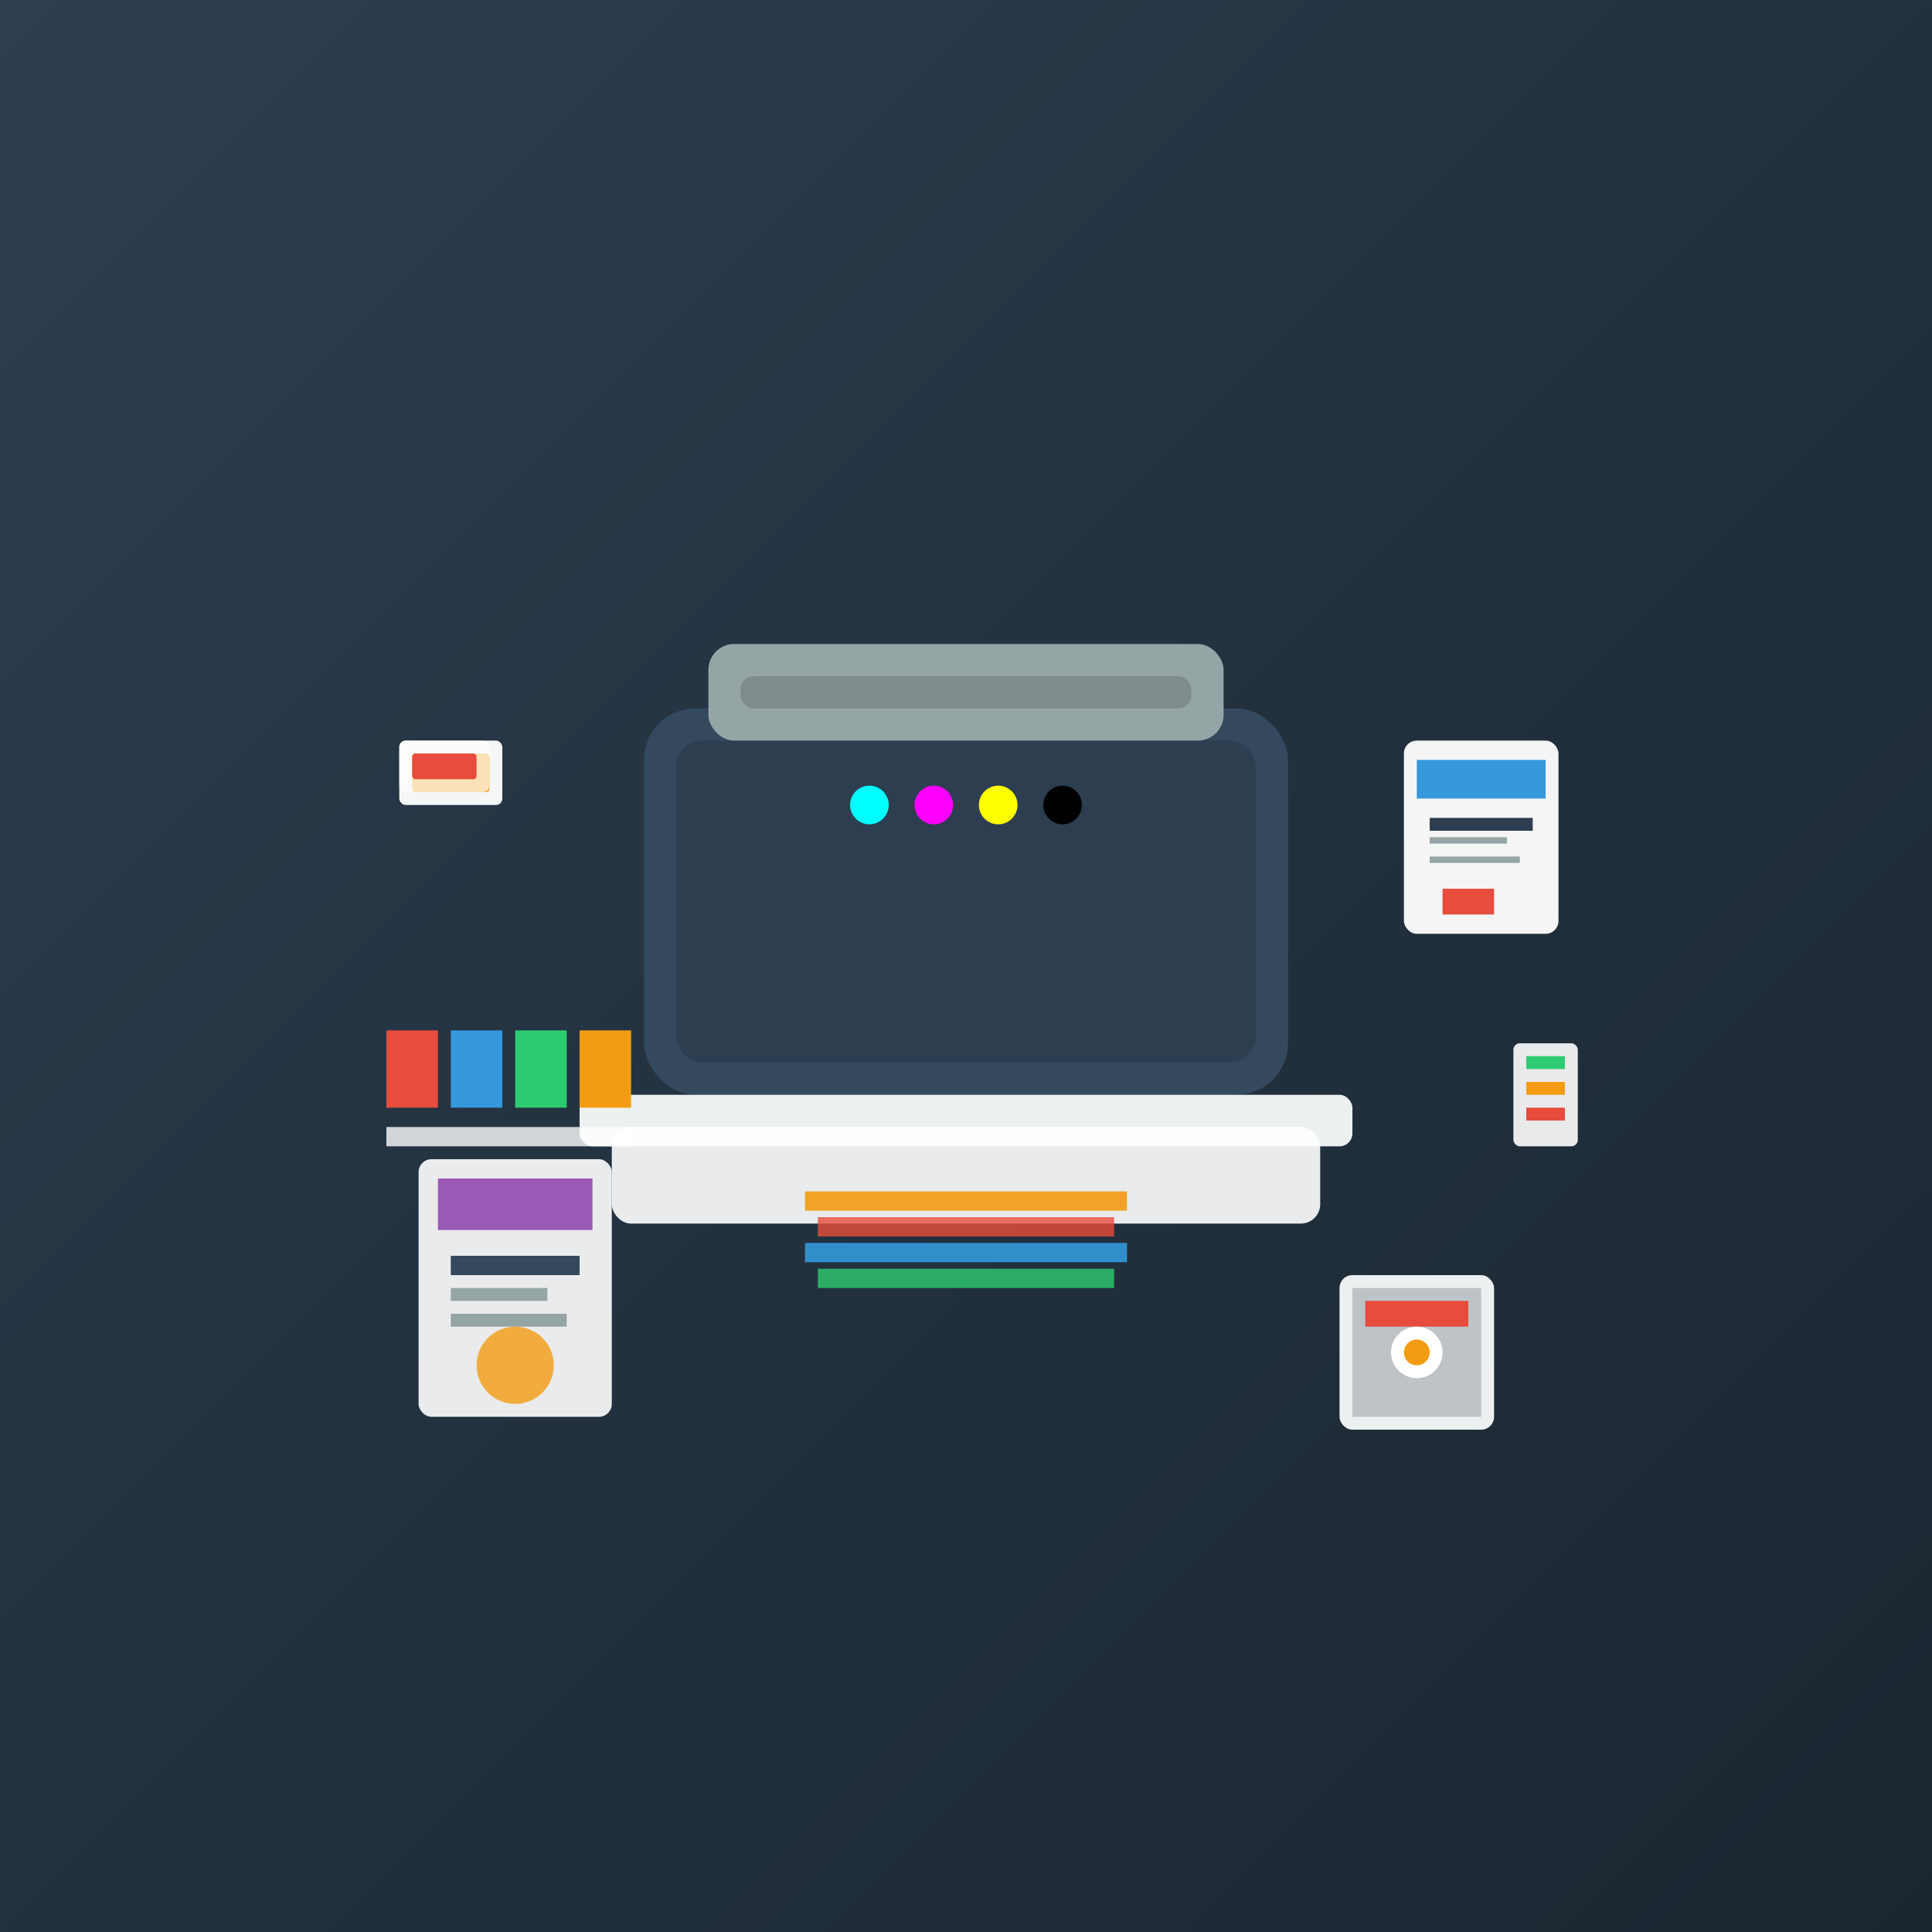 <svg width="300" height="300" viewBox="0 0 300 300" xmlns="http://www.w3.org/2000/svg">
  <rect x="0" y="0" width="300" height="300" fill="#333333" stroke="none"/>
  <defs>
    <linearGradient id="printGrad" x1="0%" y1="0%" x2="100%" y2="100%">
      <stop offset="0%" style="stop-color:#2c3e50"/>
      <stop offset="100%" style="stop-color:#1a252f"/>
    </linearGradient>
  </defs>
  <rect width="300" height="300" fill="url(#printGrad)"/>
  
  <!-- Print design elements -->
  <g transform="translate(150,150)">
    <!-- Main printer/printing press -->
    <rect x="-50" y="-40" width="100" height="60" rx="8" fill="#34495e"/>
    <rect x="-45" y="-35" width="90" height="50" rx="4" fill="#2c3e50"/>
    
    <!-- Printer top -->
    <rect x="-40" y="-50" width="80" height="15" rx="4" fill="#95a5a6"/>
    <rect x="-35" y="-45" width="70" height="5" rx="2" fill="#7f8c8d"/>
    
    <!-- Paper output tray -->
    <rect x="-60" y="20" width="120" height="8" rx="2" fill="#ecf0f1"/>
    <rect x="-55" y="25" width="110" height="15" rx="3" fill="white" opacity="0.9"/>
    
    <!-- Printed materials stacked -->
    <g transform="translate(0, 35)">
      <rect x="-25" y="0" width="50" height="3" fill="#f39c12" opacity="0.9"/>
      <rect x="-23" y="4" width="46" height="3" fill="#e74c3c" opacity="0.8"/>
      <rect x="-25" y="8" width="50" height="3" fill="#3498db" opacity="0.9"/>
      <rect x="-23" y="12" width="46" height="3" fill="#2ecc71" opacity="0.8"/>
    </g>
    
    <!-- Print materials around printer -->
    
    <!-- Business cards -->
    <g transform="translate(-80, -30)">
      <rect x="-8" y="-5" width="16" height="10" rx="1" fill="white" opacity="0.95"/>
      <rect x="-6" y="-3" width="12" height="6" rx="0.5" fill="#f39c12"/>
      <rect x="-7" y="-4" width="14" height="8" rx="1" fill="white" opacity="0.7" transform="translate(-1,-1)"/>
      <rect x="-5" y="-2" width="10" height="4" rx="0.5" fill="#e74c3c" transform="translate(-1,-1)"/>
    </g>
    
    <!-- Brochure/flyer -->
    <g transform="translate(80, -20)">
      <rect x="-12" y="-15" width="24" height="30" rx="2" fill="white" opacity="0.95"/>
      <rect x="-10" y="-12" width="20" height="6" fill="#3498db"/>
      <rect x="-8" y="-3" width="16" height="2" fill="#2c3e50"/>
      <rect x="-8" y="0" width="12" height="1" fill="#95a5a6"/>
      <rect x="-8" y="3" width="14" height="1" fill="#95a5a6"/>
      <rect x="-6" y="8" width="8" height="4" fill="#e74c3c"/>
    </g>
    
    <!-- Poster/large format -->
    <g transform="translate(-70, 50)">
      <rect x="-15" y="-20" width="30" height="40" rx="2" fill="white" opacity="0.9"/>
      <rect x="-12" y="-17" width="24" height="8" fill="#9b59b6"/>
      <rect x="-10" y="-5" width="20" height="3" fill="#34495e"/>
      <rect x="-10" y="0" width="15" height="2" fill="#95a5a6"/>
      <rect x="-10" y="4" width="18" height="2" fill="#95a5a6"/>
      <circle cx="0" cy="12" r="6" fill="#f39c12" opacity="0.8"/>
    </g>
    
    <!-- Packaging box -->
    <g transform="translate(70, 60)">
      <rect x="-12" y="-12" width="24" height="24" rx="2" fill="#ecf0f1"/>
      <rect x="-10" y="-10" width="20" height="20" fill="#bdc3c7"/>
      <rect x="-8" y="-8" width="16" height="4" fill="#e74c3c"/>
      <circle cx="0" cy="0" r="4" fill="white"/>
      <circle cx="0" cy="0" r="2" fill="#f39c12"/>
    </g>
    
    <!-- Color swatches -->
    <g transform="translate(-90, 10)">
      <rect x="0" y="0" width="8" height="12" fill="#e74c3c"/>
      <rect x="10" y="0" width="8" height="12" fill="#3498db"/>
      <rect x="20" y="0" width="8" height="12" fill="#2ecc71"/>
      <rect x="30" y="0" width="8" height="12" fill="#f39c12"/>
      <rect x="0" y="15" width="38" height="3" fill="white" opacity="0.8"/>
    </g>
    
    <!-- Ink/toner indicators -->
    <g transform="translate(0, -25)">
      <circle cx="-15" cy="0" r="3" fill="#00ffff"/>
      <circle cx="-5" cy="0" r="3" fill="#ff00ff"/>
      <circle cx="5" cy="0" r="3" fill="#ffff00"/>
      <circle cx="15" cy="0" r="3" fill="#000000"/>
    </g>
    
    <!-- Print quality indicators -->
    <g transform="translate(90, 20)">
      <rect x="-5" y="-8" width="10" height="16" rx="1" fill="white" opacity="0.9"/>
      <rect x="-3" y="-6" width="6" height="2" fill="#2ecc71"/>
      <rect x="-3" y="-2" width="6" height="2" fill="#f39c12"/>
      <rect x="-3" y="2" width="6" height="2" fill="#e74c3c"/>
    </g>
  </g>
</svg>